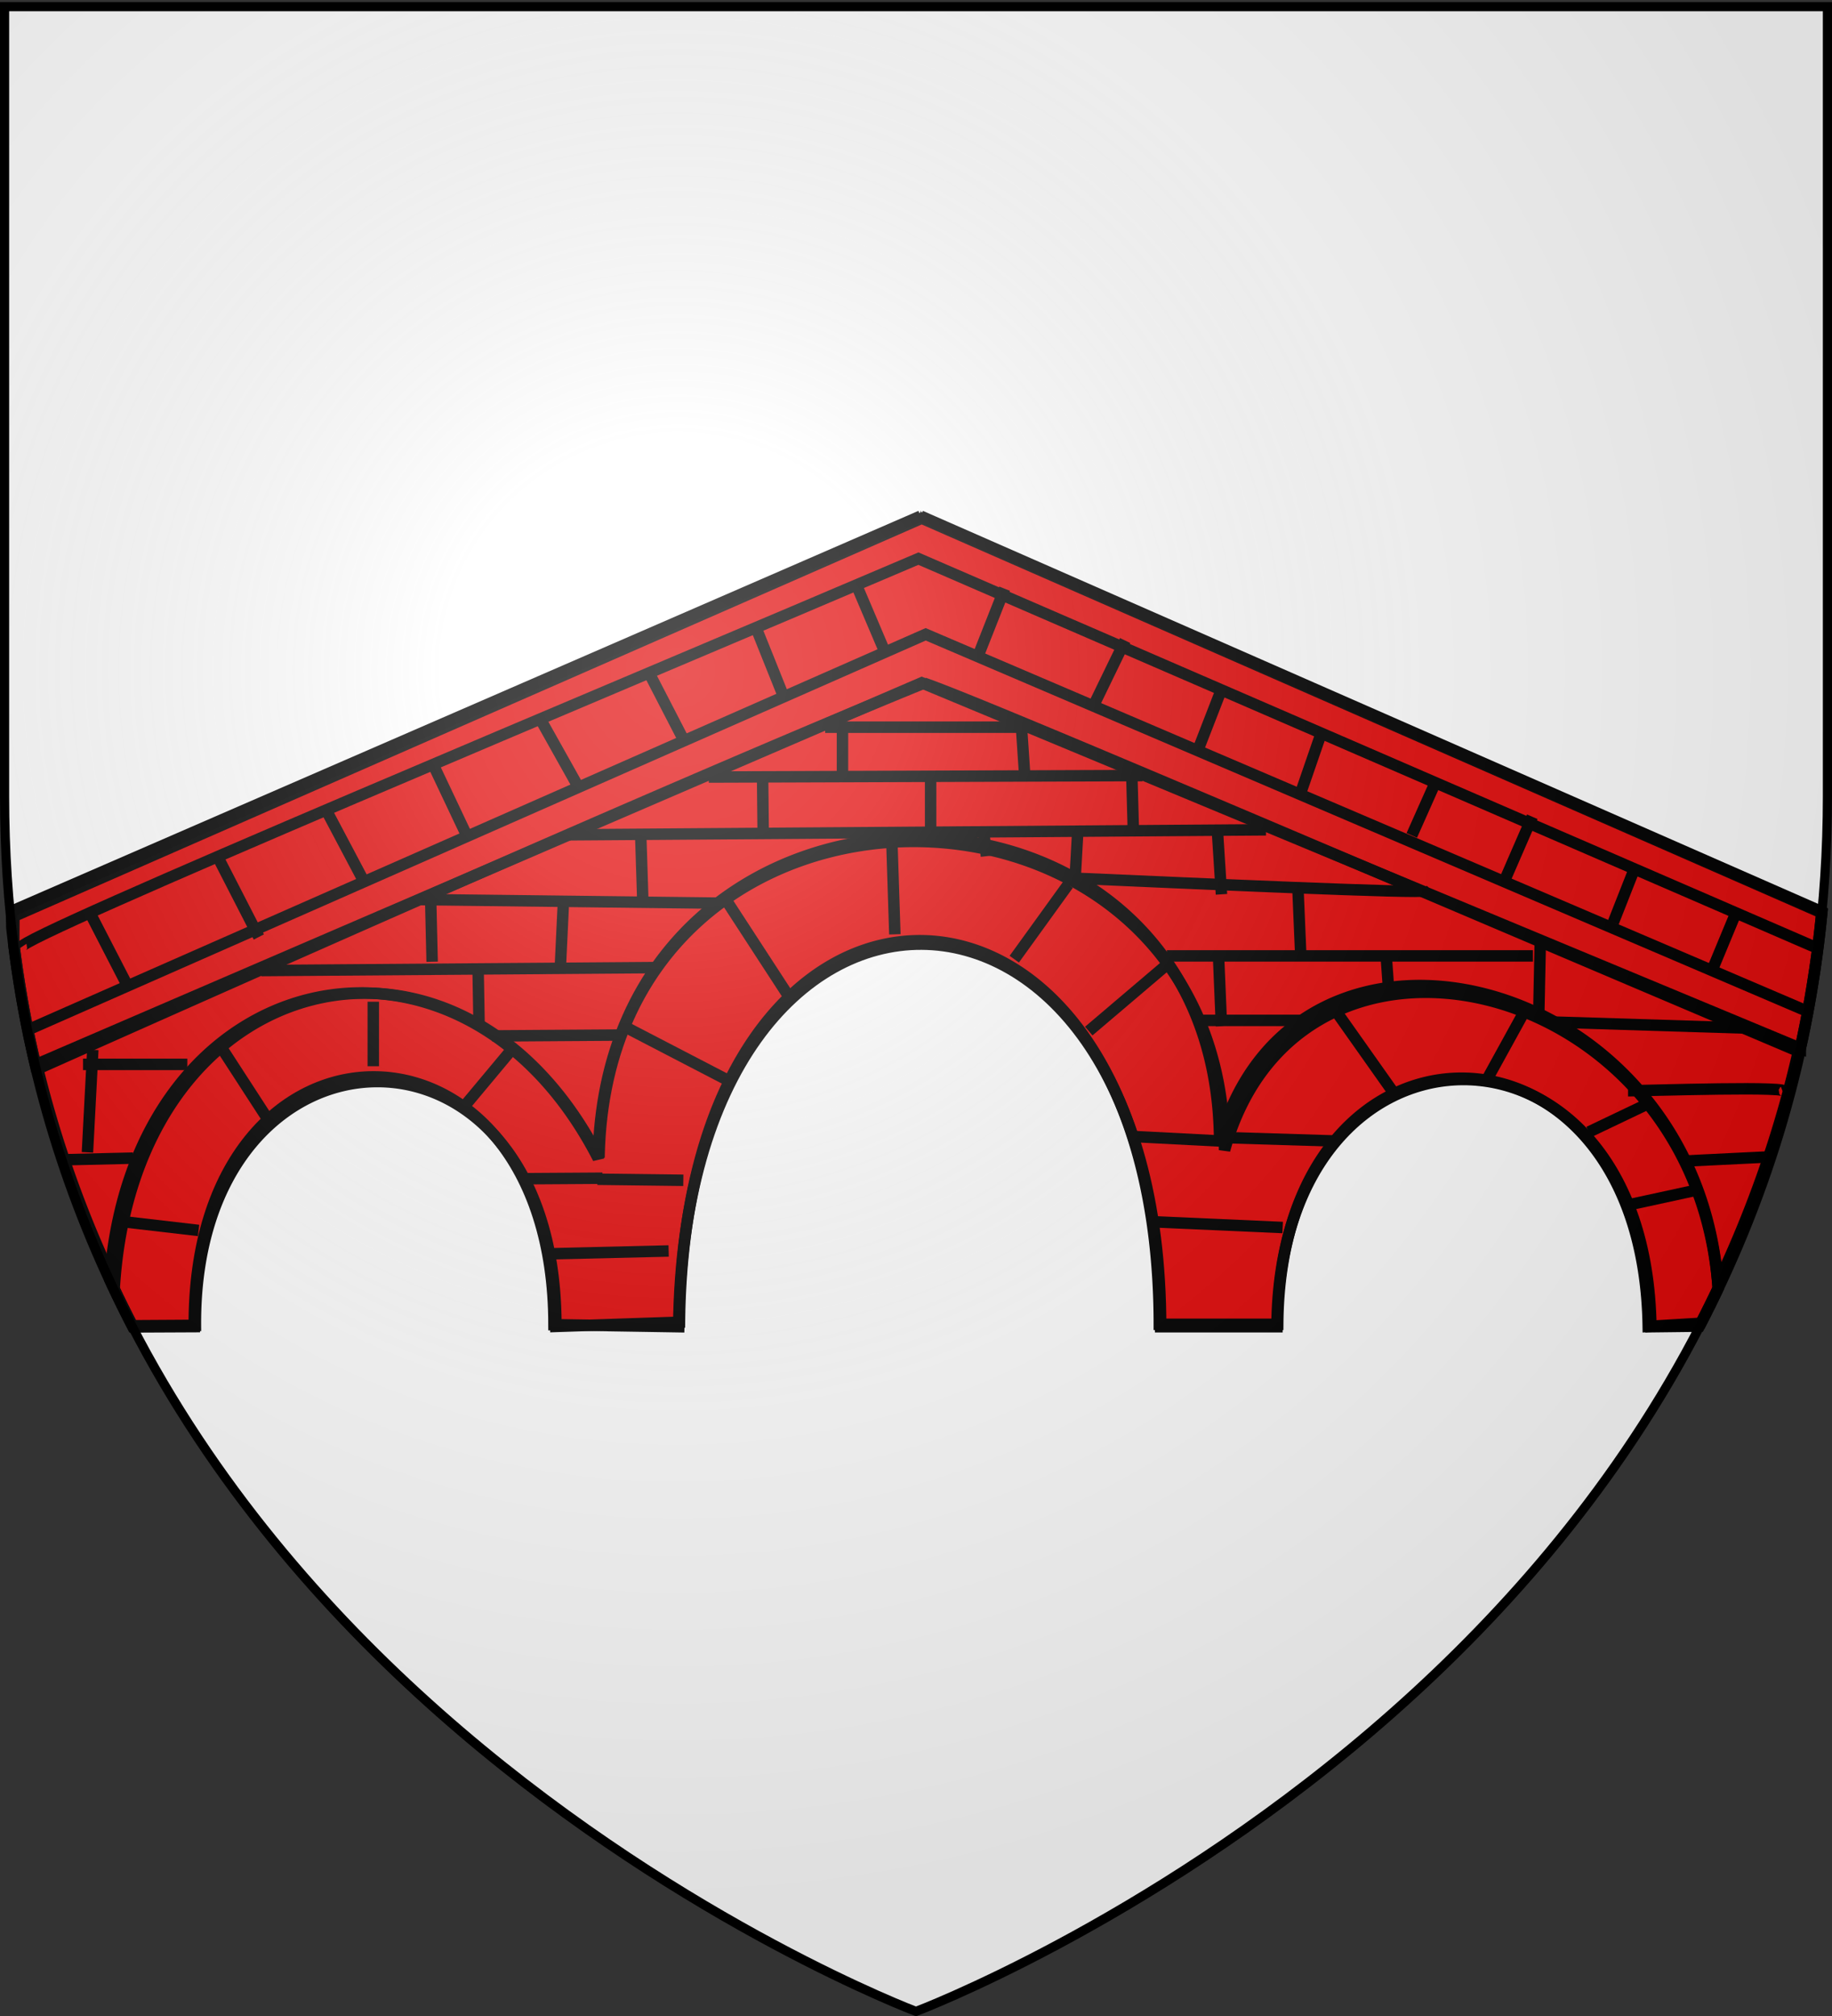 <svg xmlns="http://www.w3.org/2000/svg" xmlns:xlink="http://www.w3.org/1999/xlink" width="600" height="660" version="1.0"><rect width="100%" height="100%" fill="#333333" stroke="none"/><defs><radialGradient xlink:href="#a" id="b" cx="221.445" cy="226.331" r="300" fx="221.445" fy="226.331" gradientTransform="matrix(1.353 0 0 1.349 -77.63 -85.747)" gradientUnits="userSpaceOnUse"/><linearGradient id="a"><stop offset="0" style="stop-color:white;stop-opacity:.314"/><stop offset=".19" style="stop-color:white;stop-opacity:.251"/><stop offset=".6" style="stop-color:#6b6b6b;stop-opacity:.125"/><stop offset="1" style="stop-color:black;stop-opacity:.125"/></linearGradient></defs><g style="display:inline"><path d="M300 658.162S1.5 545.842 1.5 260.39V1.838h597V260.39c0 285.452-298.5 397.772-298.5 397.772z" style="fill:#fff;stroke:none"/></g><path d="M301.875 169.656 4.562 299.97 4.5 309.03c5.863 47.008 19.983 88.678 39.063 125.375l20.062-.093c-.551-109.006 117.665-108.828 117.813-.625l40.843.656c1.844-167.86 157.734-166.148 157.844 0h38.094c.736-107.504 120.805-108.3 122.469 0l15.875-.188c20.38-39.27 35.11-84.221 40.093-135.312L301.875 169.656z" style="fill:#e20909;fill-opacity:1;fill-rule:evenodd;stroke:#000;stroke-width:3.75;stroke-linecap:butt;stroke-linejoin:miter;stroke-miterlimit:4;stroke-opacity:1;stroke-dasharray:none"/><path d="M301.531 168.969 3.812 298.313l.063 5.28c1.716 15.577 4.308 30.564 7.719 45l290.281-125.062 287.75 119.656a374.881 374.881 0 0 0 7.063-44.687L301.53 168.969z" style="fill:#fff;fill-opacity:.014;fill-rule:evenodd;stroke:#000;stroke-width:3.75;stroke-linecap:butt;stroke-linejoin:miter;stroke-miterlimit:4;stroke-opacity:1;stroke-dasharray:none"/><path d="m8.475 337.449 294.694-129.792 289.385 123.697" style="fill:none;stroke:#000;stroke-width:3.75;stroke-linecap:butt;stroke-linejoin:miter;stroke-miterlimit:4;stroke-opacity:1;stroke-dasharray:none"/><path d="M7.095 310.026c-1.899-2.904 195.266-85.135 293.693-127.142l293.212 127M329.024 192.725l-8.845 22.399M368.485 209.694l-10.206 21.04M400.462 224.626l-8.164 21.04M433.12 238.88l-7.484 21.719M470.54 255.169l-8.164 18.326M501.838 267.386l-8.845 20.362M535.856 282.997 528.372 302M569.194 297.25l-8.164 19.683M280.717 192.047l9.525 22.398M247.38 204.943l9.524 23.755M212 219.196l11.566 22.398M176.62 234.807l12.928 23.077M141.922 250.418l11.566 24.434M106.543 264.671l12.927 24.434M70.483 278.924l14.288 27.828M28.98 297.929l12.247 23.756" style="fill:none;stroke:#000;stroke-width:3.75;stroke-linecap:butt;stroke-linejoin:miter;stroke-miterlimit:4;stroke-opacity:1;stroke-dasharray:none"/><path fill="none" d="M298.406 274.219c-50.485.731-101.207 35.555-102.469 105.031-45.072-87.743-152.132-64.927-160 39.625a378.927 378.927 0 0 0 7.407 15.156L64 433.906c-.6-104.497 118.204-108.45 118.063.344l40.468-1.375c1.844-167.86 157.047-165.46 157.156.688h38.782c.736-107.505 119.68-107.612 121.344.687l17.25-1.031a379.73 379.73 0 0 0 5.656-11.438c-6.587-103.456-138.786-136.475-163.282-48.031-.303-66.898-50.546-100.263-101.03-99.531z" style="fill:#fff;fill-opacity:0;fill-rule:evenodd;stroke:#000;stroke-width:3.75;stroke-linecap:butt;stroke-linejoin:miter;stroke-miterlimit:4;stroke-opacity:1;stroke-dasharray:none"/><path d="m292.114 276.124.962 29.756M376.787 399.948l43.298 1.92M398.45 372.344l38.508 1.183M534.586 394.188l22.13-4.8M520.376 370.589l20.945-9.996M486.923 353.544l13.024-23.667M456.483 357.83l-19.078-26.993M371.976 372.111l28.467 1.474M356.58 337.556l25.98-22.077M332.186 314.015l17.66-24.453M258.554 326.551l-20.322-31.23M239.029 353.99l-33.512-17.394M218.988 409.546l-40.412.96M223.799 386.403l-28.137-.34M197.314 385.724l-25.765.165M152.597 361.553l14.432-17.278M122.256 349.074v-21.117M87.567 366.187l-14.832-22.872" style="fill:none;stroke:#000;stroke-width:3.75;stroke-linecap:butt;stroke-linejoin:miter;stroke-miterlimit:4;stroke-opacity:1;stroke-dasharray:none"/><path d="m65.038 402.827-24.794-2.88" style="fill:#000;fill-opacity:1;fill-rule:evenodd;stroke:#000;stroke-width:3.75;stroke-linecap:butt;stroke-linejoin:miter;stroke-miterlimit:4;stroke-opacity:1;stroke-dasharray:none"/><path d="m508.026 334.58 65.316 2.037" style="fill:none;stroke:#000;stroke-width:3.75;stroke-linecap:butt;stroke-linejoin:miter;stroke-miterlimit:4;stroke-opacity:1;stroke-dasharray:none"/><path fill="none" d="M302.594 223.656c-66.857 27.17-188.762 81.094-290.219 126.281a368.58 368.58 0 0 0 25.125 70.47C44.774 315.09 151 291.001 196.188 378.968c2.522-138.953 204.267-136.233 204.875-2.438 24.283-87.68 152.989-57.566 161.53 43.656 11.1-23.387 20.162-48.688 26.407-76-134.435-56.947-267.531-114.15-286.406-120.53z" style="fill:#fffffe;fill-opacity:0;fill-rule:evenodd;stroke:#000;stroke-width:3.75;stroke-linecap:butt;stroke-linejoin:miter;stroke-miterlimit:4;stroke-opacity:1;stroke-dasharray:none"/><path d="M270.246 238.071h68.403M232.136 254.39l142.032-.48M334.615 239.113l.963 14.316M275.922 237.955v14.514M186.398 273.305l228.216-1.638M249.744 252.75l.199 18.917M371.179 271.667l-.481-17.312M304.788 255.349v16.318M350.973 287.47c36.402 1.6 117.32 5.236 115.331 4.121M398.684 271.584l1.36 21.2M352.897 273.587l-.797 14.33M322.107 271.667l.962 8.639M137.381 294.505l97.167 1.159M209.813 272.462l.68 21.282M85.588 317.74l128.754-.96M184.514 295.664l-.962 20.157M141.05 294.354l.481 20.507M382.158 312.941h119.878M425.061 290.234l.962 22.707M391.9 334.058h36.048M399.082 312.941l.962 23.037M453.927 311.981l.962 13.439M504.442 309.233l-.481 22.906M161.208 339.14l42.336-.282M156.61 318.7l.282 16.085M533.2 357.095c6.362 0 56.205-1.704 50.753.446M551.108 380.132l27.684-1.357M27.196 348.457h34.158M21.178 379.677l22.4-.529M30.399 343.705l-1.76 33.548" style="fill:none;stroke:#000;stroke-width:3.75;stroke-linecap:butt;stroke-linejoin:miter;stroke-miterlimit:4;stroke-opacity:1;stroke-dasharray:none"/><path d="M300 658.5s298.5-112.32 298.5-397.772V2.176H1.5v258.552C1.5 546.18 300 658.5 300 658.5z" style="opacity:1;fill:url(#b);fill-opacity:1;fill-rule:evenodd;stroke:none;stroke-width:1px;stroke-linecap:butt;stroke-linejoin:miter;stroke-opacity:1"/><path d="M300 658.5S1.5 546.18 1.5 260.728V2.176h597v258.552C598.5 546.18 300 658.5 300 658.5z" style="fill:none;stroke:#000;stroke-width:3;stroke-linecap:butt;stroke-linejoin:miter;stroke-miterlimit:4;stroke-opacity:1;stroke-dasharray:none"/></svg>